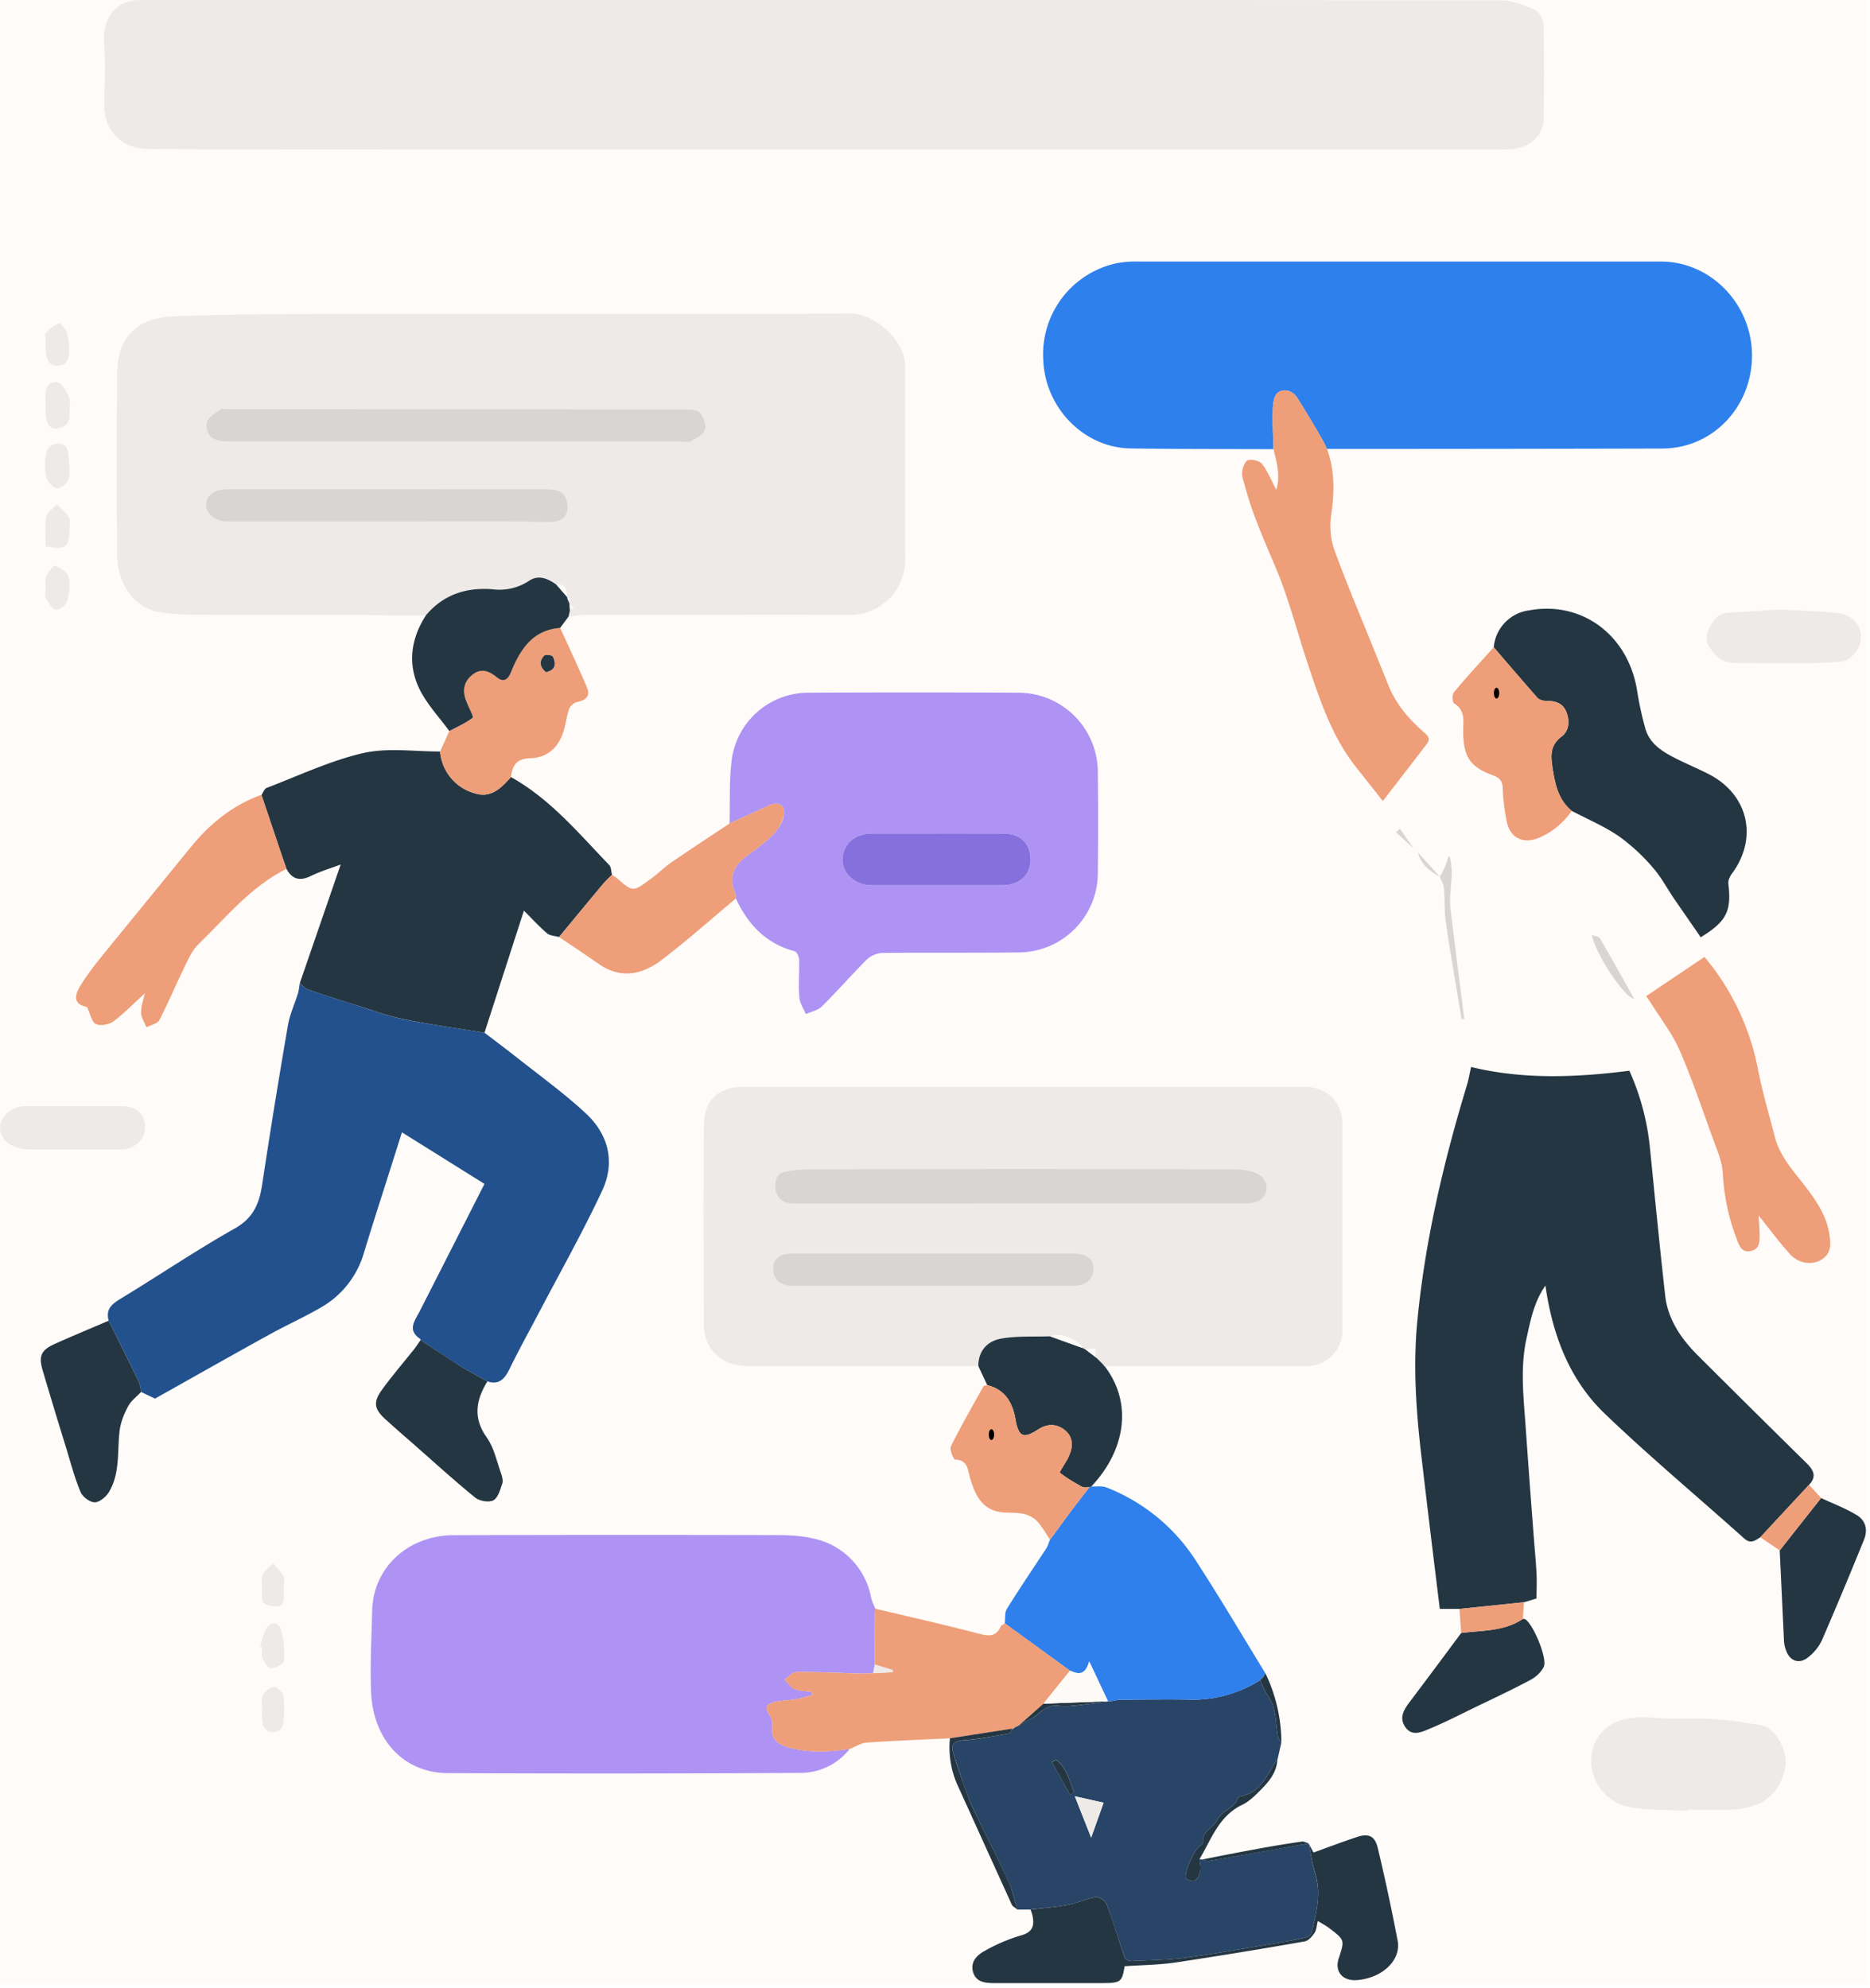 <svg xmlns="http://www.w3.org/2000/svg" width="174" height="185" fill="none" viewBox="0 0 174 185"><path fill="#FFFBF8" d="M0 0h173.62v184.54H0z"/><path fill="#EEEAE7" d="M76.58 0q31.53 0 63.05.03c.99 0 2 .38 2.94.76.76.3 1.06 1.07 1.07 1.87q.04 4.19 0 8.36c-.03 1.63-1.28 2.74-3.14 2.88q-.4.02-.8 0H38.76q-11.96.02-23.92-.02c-1.2 0-2.46.03-3.55-.76-1.35-.99-1.64-2.33-1.59-3.89.06-1.73.1-3.47-.01-5.19C9.54 1.8 10.62 0 13.13 0zM39.64 57.26l-19.53-.05c-1.79-.01-3.6.05-5.35-.26-2.4-.42-3.82-2.81-3.85-5.12q-.1-8.6 0-17.21c.06-3.39 2-5.04 5.18-5.18 4.41-.18 8.84-.21 13.26-.22 16.62-.02 33.23.02 49.85-.04 2.06 0 5.06 2.39 5.03 5.02-.05 5.94-.02 11.88 0 17.82a5.15 5.15 0 0 1-5.27 5.21c-5.34-.05-10.68-.01-16.02-.01h-8.22c-.6 0-1.21.1-1.82.16l.13-.57.34-.27q-.2-.16-.37-.33l-.15-.36.16-.15-.22-.1-.03-.06c-.04-.93-.27-1.19-.98-1.13-.8-.56-1.64-.96-2.57-.35a5.2 5.2 0 0 1-3.42.77c-2.42-.19-4.54.5-6.15 2.43m2.68-16.16h21.13c.27 0 .6.1.8-.02.5-.29 1.18-.59 1.34-1.04s-.1-1.2-.44-1.6c-.24-.3-.9-.35-1.38-.35q-21.23-.02-42.47-.01c-.27 0-.6-.1-.79.03-.47.32-1.05.66-1.25 1.13-.16.38.04 1.14.36 1.42.37.32 1.03.42 1.57.43q10.56.02 21.13.01m-6.14 7.45c5.03 0 10.06-.03 15.1.03 1.22.01 1.83-.86 1.43-2.1-.28-.89-1.1-.95-1.9-.95H21.1c-1.23 0-1.98.6-1.95 1.52.01.8.96 1.5 2.03 1.5zm54.85 78.57c-7.12 0-14.23-.03-21.35.01-1.62.01-2.88-.56-3.7-1.9a4 4 0 0 1-.48-1.9c-.03-6.27-.07-12.55.01-18.82.03-2.04 1.28-3.36 3.67-3.37q24.32-.02 48.63-.01h3.53c2.14 0 3.57 1.42 3.57 3.53v19.33a3.3 3.3 0 0 1-3.13 3.12h-16.4q-1.3.01-2.58.04-.09-.02-.08-.1l-.7-.7q-.1 0-.11-.1l.03-.75.05-.08-.05.08-.96.06-.28-.13c-.36-.83-2.1-1.45-3-1.08-1.52.06-3.07-.05-4.56.22a2.44 2.44 0 0 0-2.11 2.55M94.88 112h21.05c1.09 0 1.78-.47 1.9-1.26.13-.85-.43-1.55-1.51-1.78a8 8 0 0 0-1.58-.18H75.16c-.67 0-1.34.1-2 .2q-1.02.19-1.04 1.26c0 1.1.6 1.75 1.7 1.75zm-8.14 7.65h12.98q1.98 0 2.02-1.56.06-1.47-1.96-1.46H73.72q-1.78.01-1.8 1.4c0 1.02.68 1.62 1.84 1.62z"/><path fill="#2E80EC" d="M118.5 41.8c-4.43-.02-8.86 0-13.29-.07-4.43-.06-8.03-3.88-8.14-8.34a8.66 8.66 0 0 1 6.86-8.9 10 10 0 0 1 2-.15h48.64c4.63.01 8.44 3.97 8.45 8.73 0 4.8-3.65 8.65-8.33 8.67q-15.61.04-31.22.04-.18-.42-.39-.8-1.14-2-2.36-3.94c-.43-.67-1.23-.95-1.83-.49-.37.28-.45 1.08-.46 1.66-.04 1.2.04 2.4.07 3.6"/><path fill="#243642" d="M163.8 143.05c-.48.3-.9.66-1.5.12-4.31-3.86-8.76-7.58-12.94-11.58-3.32-3.17-4.9-7.33-5.56-11.96-1.07 1.53-1.38 3.21-1.75 4.87-.64 2.86-.26 5.72-.07 8.58q.32 4.56.67 9.11c.1 1.4.24 2.8.32 4.2.04.77 0 1.54 0 2.36l-1.17.35-6 .62h-1.83l-.6-4.9q-.58-4.77-1.14-9.55c-.47-4.1-.75-8.21-.35-12.34.72-7.5 2.44-14.78 4.62-21.97.15-.5.24-1.03.38-1.67 4.84 1.18 9.77.98 14.73.35a23 23 0 0 1 1.92 7.25c.46 4.56.9 9.11 1.41 13.66.25 2.23 1.47 4 3 5.54q5.03 5.02 10.08 9.99c.66.64 1.1 1.26.31 2.09z"/><path fill="#AE93F4" d="M79.05 162.76a5.8 5.8 0 0 1-4.66 2.22q-16.37.1-32.74.02c-4.08-.02-6.95-3.1-7.12-7.57-.1-2.52.04-5.03.1-7.55.1-4.1 3.43-7 7.56-7.02q14.5-.05 29-.01c1.48 0 3-.03 4.4.3a6.9 6.9 0 0 1 5.47 5.54c.08.35.25.67.38 1l-.03.5v-.02l-.02 4.72-.14.81q-.6.04-1.2.04c-1.98-.06-3.95-.17-5.92-.15-.38 0-.75.45-1.13.7.3.3.56.73.93.88.48.2 1.06.19 1.6.26l.03.33c-.52.12-1.02.28-1.54.37-.63.1-1.27.1-1.88.24-.9.2-1 .57-.49 1.32.15.21.25.53.22.78-.16 1.16.26 1.78 1.42 2.11 1.9.57 3.83.43 5.76.18"/><path fill="#23518D" d="M45.08 96.1q1.55 1.17 3.08 2.36c2.12 1.68 4.32 3.27 6.3 5.1 2.15 1.97 2.81 4.56 1.58 7.22-1.76 3.77-3.8 7.4-5.74 11.08-.97 1.86-1.99 3.68-2.9 5.56-.46.91-.96 1.48-2.05 1.13-.8-.45-1.63-.87-2.42-1.36-1.28-.8-2.54-1.66-3.8-2.49q0-.06-.03-.1c-1.24-.84-.5-1.7-.04-2.59l6.02-11.84-7.68-4.8-1.68 5.3q-.95 2.95-1.86 5.92a8.6 8.6 0 0 1-4 5.08c-1.6.93-3.29 1.68-4.9 2.58-3.58 1.97-7.14 4-10.54 5.9l-1.3-.62c-.06-.32-.08-.67-.21-.96q-1.38-2.84-2.8-5.67c-.33-1.22.48-1.66 1.35-2.19 3.48-2.12 6.85-4.4 10.4-6.4 1.71-.97 2.26-2.3 2.53-4.06q1.13-7.46 2.41-14.89c.18-1 .63-1.96.93-2.94.09-.3.11-.63.17-.94.22.2.42.48.68.57q2.31.78 4.64 1.51c1.42.45 2.83.98 4.28 1.28 2.51.5 5.06.85 7.58 1.26"/><path fill="#AE93F4" d="M67.88 76.63c.06-2.04-.05-4.1.23-6.11a7.2 7.2 0 0 1 7.1-6.06q9.75-.05 19.51 0a7.4 7.4 0 0 1 7.43 7.42q.05 4.67 0 9.35a7.4 7.4 0 0 1-7.44 7.4c-4.19.05-8.38 0-12.58.05-.5 0-1.11.26-1.47.61-1.42 1.41-2.74 2.94-4.17 4.35-.38.38-1 .5-1.51.73-.21-.52-.57-1.03-.6-1.56-.1-1.17.01-2.35-.02-3.52-.01-.27-.22-.71-.42-.77-2.67-.71-4.35-2.49-5.47-4.91-.02-.17 0-.35-.06-.5-.63-1.43-.18-2.52 1.02-3.41.83-.62 1.68-1.23 2.41-1.95.47-.47.92-1.1 1.07-1.73.25-1.04-.43-1.5-1.4-1.05zm19.36.93h-6.13c-1.59 0-2.68 1-2.72 2.44-.03 1.28 1.18 2.38 2.69 2.38h12.26c1.51 0 2.53-.97 2.55-2.35.01-1.5-.93-2.45-2.52-2.46h-6.13"/><path fill="#284466" d="M95.88 177.7h-1.23c-.26-.87-.42-1.77-.8-2.58-.89-1.97-1.88-3.9-2.83-5.85-.3-.64-.64-1.27-.88-1.93a64 64 0 0 1-1.46-4.3c-.24-.8.24-1.05 1.05-1.1 1.39-.1 2.76-.38 4.14-.62.13-.02.23-.3.34-.45l.02.03.23-.18.42-.2h-.02c.6-.35 1.29-.62 1.8-1.08.54-.48 1.04-.8 1.78-.7q.7.06 1.4 0 1.74-.2 3.49-.43c.32-.05.64-.13.96-.14 2.14-.01 4.28-.05 6.42-.01a11.6 11.6 0 0 0 6.55-1.82q.16.42.36.85c.29.56.72 1.08.88 1.68.23.87.24 1.79.39 2.68.03.21.22.4.34.6l-.37 1.63q-.12.1-.2.21c-.82 1.35-1.46 2.88-3.29 3.19-.08.01-.2.1-.23.17-.3.99-1.48 1.1-1.92 2.07-.31.68-1.41.96-1.27 2.04.01.13-.33.3-.47.47q-.25.3-.43.64-.31.55-.52 1.14c-.12.34-.26.73-.19 1.07.03.14.67.34.83.23.27-.17.45-.58.52-.91.07-.35-.04-.73-.08-1.1l.2.05c.25.04.5.16.73.12l9.24-1.62-.01.02c.2.93.32 1.88.6 2.78.6 1.89.1 3.68-.33 5.49-.04.17-.28.38-.47.43q-1.01.25-2.05.42c-3.02.5-6.03 1.05-9.06 1.47-1.71.23-3.45.25-5.18.33-.2 0-.56-.13-.6-.28-.59-1.67-1.09-3.36-1.7-5.01-.12-.32-.72-.7-1.03-.65-.89.14-1.73.55-2.62.72-1.14.21-2.3.29-3.45.42m4.13-10.54 1.52 3.85 1.16-3.25zm-1.75-3.41-.38.24 1.69 3.03.35-.2c-.38-1.12-.67-2.3-1.66-3.07"/><path fill="#243642" d="M45.08 96.1c-2.53-.41-5.07-.76-7.58-1.27-1.45-.29-2.86-.83-4.28-1.27q-2.33-.72-4.64-1.51c-.26-.1-.46-.38-.68-.57l3.8-11.03c-1.05.39-1.96.66-2.8 1.08-1 .48-1.72.3-2.24-.67l-.3-.85-2.03-6.03c.16-.23.27-.58.48-.66 2.97-1.13 5.9-2.53 8.98-3.24 2.28-.52 4.77-.14 7.16-.15a4.4 4.4 0 0 0 3.12 3.86c1.57.55 2.55-.43 3.47-1.48 3.66 2.04 6.3 5.23 9.14 8.18.2.2.18.6.27.91q-.4.38-.77.78-2.09 2.5-4.16 5.02c-.38-.11-.85-.12-1.12-.35-.76-.65-1.43-1.39-2.15-2.11zm93.91-35.87a3.8 3.8 0 0 1 3.35-3.44c4.8-.87 9.16 2.25 9.99 7.49q.28 1.77.76 3.5c.38 1.36 1.48 2.1 2.65 2.7 1.07.56 2.19 1.01 3.26 1.56 3.7 1.9 4.62 5.98 2.12 9.3-.17.25-.33.6-.3.88.3 2.58-.16 3.52-2.57 5l-2.48-3.59c-.66-.97-1.21-2.03-1.98-2.9a18 18 0 0 0-3.14-2.9c-1.37-.94-2.93-1.6-4.4-2.37-1.32-1.1-1.59-2.64-1.82-4.22-.15-1.07-.13-1.94.87-2.7.72-.53.77-1.47.44-2.3s-1.06-1.03-1.9-1.02c-.27 0-.62-.1-.8-.3q-2.03-2.32-4.05-4.69"/><path fill="#2F80EC" d="M117.26 156.34q-3 1.9-6.55 1.82c-2.14-.04-4.28 0-6.42.01-.32 0-.64.1-.96.14h-.24l-1.74-3.7c-.4 1.39-1.08 1.17-1.79.86l-6.07-4.41c.06-.46-.02-1 .2-1.35 1.18-1.9 2.44-3.75 3.67-5.63.15-.24.23-.54.34-.8l1.93-2.63q.86-1.13 1.74-2.25l.18-.08c.47.03 1-.07 1.41.1a17.4 17.4 0 0 1 8.27 6.74c2.26 3.47 4.35 7.03 6.52 10.56l-.1.19-.17.21-.02.03-.19.17z"/><path fill="#EE9E78" d="M118.5 41.8c-.03-1.2-.11-2.4-.07-3.6.02-.57.1-1.37.46-1.65.6-.46 1.4-.18 1.83.49q1.22 1.93 2.36 3.93.21.4.39.8c.75 2.02.7 4.12.39 6.16a7 7 0 0 0 .43 3.6c1.07 2.9 2.27 5.73 3.42 8.59l1.47 3.63c.7 1.76 1.89 3.15 3.3 4.38.34.3.67.59.3 1.08l-4.11 5.33-2.53-3.2c-2.24-2.85-3.34-6.24-4.47-9.61-.97-2.93-1.73-5.93-2.91-8.77-1.07-2.56-2.23-5.08-2.93-7.77-.11-.42-.3-.86-.25-1.27.04-.4.27-1.02.55-1.1.38-.1 1.06.06 1.3.35.52.67.84 1.5 1.33 2.41.41-1.4.01-2.59-.26-3.78m-25 109.26 6.06 4.41-2.47 3.07-2.23 1.98h.02l-.42.2-.23.19-.02-.04-5.83.89c-2.58.12-5.17.22-7.75.4-.54.04-1.06.4-1.58.6-1.93.26-3.85.39-5.76-.17-1.16-.34-1.58-.96-1.42-2.12.03-.25-.07-.57-.22-.78-.52-.75-.41-1.12.49-1.32.61-.14 1.25-.14 1.87-.24.52-.09 1.03-.25 1.55-.37l-.04-.33c-.53-.07-1.1-.06-1.6-.25-.36-.16-.62-.58-.92-.89.37-.24.75-.7 1.13-.7 1.97-.01 3.94.1 5.91.15q.6 0 1.2-.04l1.82-.09v-.2l-1.67-.52.02-4.72.08.01h-.08l.03-.48c3.24.77 6.49 1.5 9.7 2.34.92.24 1.54.25 1.97-.67.06-.14.25-.2.38-.31m65.11-62.01a23 23 0 0 1 5 10.59c.41 2.07 1.02 4.1 1.54 6.14.48 1.89 1.81 3.26 2.94 4.75.95 1.27 1.84 2.57 2.11 4.17.16.93.29 1.91-.71 2.52-.88.54-2.13.37-2.93-.52-.97-1.07-1.82-2.23-2.92-3.6.05.81.1 1.35.1 1.88 0 .6-.02 1.26-.8 1.43-.78.18-1.05-.36-1.28-.97a20 20 0 0 1-1.34-6.15c-.04-1.22-.62-2.45-1.04-3.64-.97-2.68-1.88-5.39-3.02-7.99-.7-1.57-1.8-2.96-2.71-4.44l-.37-.52z"/><path fill="#243642" d="M95.88 177.7c1.15-.14 2.31-.22 3.45-.43.89-.17 1.73-.58 2.62-.72.31-.05.9.33 1.02.64.63 1.65 1.12 3.35 1.7 5.02.05.14.4.29.6.28 1.73-.09 3.48-.1 5.19-.33 3.03-.42 6.04-.97 9.06-1.47a24 24 0 0 0 2.05-.42c.19-.05.43-.26.47-.43.43-1.81.93-3.6.34-5.5-.29-.9-.41-1.85-.61-2.78l.45.83c1.3-.47 2.63-.97 3.97-1.42 1.16-.4 1.75-.14 2.02 1.04q1.02 4.28 1.84 8.6c.27 1.46-.85 2.85-2.54 3.4q-.68.23-1.38.26c-1.28.03-1.95-.86-1.56-2.04.56-1.7.56-1.7-.88-2.8-.31-.24-.67-.42-1.07-.67-.11.43-.12.83-.3 1.1-.23.33-.57.75-.92.8q-6.02 1.06-12.06 1.97c-1.54.22-3.1.23-4.7.34-.23 1.47-.35 1.57-2.12 1.57h-9.97c-.88 0-1.75-.07-2.02-1.07-.24-.94.4-1.56 1.12-1.94a16 16 0 0 1 3.3-1.41c1.13-.3 1.32-.9 1.12-1.86q-.07-.3-.19-.57"/><path fill="#EE9E78" d="M24.33 73.98 26.36 80l.3.85c-3.31 1.64-5.6 4.5-8.18 7-.62.59-.99 1.48-1.38 2.27-.78 1.6-1.45 3.23-2.27 4.8-.18.34-.79.46-1.2.68-.18-.45-.5-.91-.5-1.37-.02-.6.22-1.21.35-1.8-.98.89-1.88 1.83-2.9 2.6-.42.31-1.22.47-1.65.27-.39-.17-.51-.92-.84-1.59-1.04-.22-1.34-.79-.62-1.97.61-1 1.34-1.93 2.07-2.84l8.19-10.04c1.78-2.2 3.9-3.93 6.6-4.9"/><path fill="#EEEAE7" d="M157 168.51c-1.8-.1-3.62-.03-5.38-.35a4.4 4.4 0 0 1-3.3-5.8 4 4 0 0 1 1.55-1.85c1.25-.75 2.69-.77 4.16-.65 1.8.14 3.62 0 5.42.11 1.48.1 2.96.33 4.43.58 1.44.25 2.38 2.49 2.27 3.52-.34 3.08-2.52 4.29-5.22 4.34h-3.92z"/><path fill="#EE9E78" d="m52.02 87.2 4.16-5.02q.36-.4.77-.77.25.16.49.34c1.44 1.25 1.45 1.26 3.03.1.7-.5 1.32-1.13 2.03-1.62q2.35-1.6 4.73-3.16l.65-.44 3.62-1.66c.98-.44 1.66 0 1.4 1.05a4 4 0 0 1-1.06 1.73c-.73.72-1.58 1.33-2.41 1.95-1.2.9-1.65 1.98-1.02 3.41.06.15.04.33.06.5-2.28 1.9-4.5 3.88-6.86 5.69-1.83 1.4-3.85 1.85-5.94.37q-1.81-1.25-3.65-2.47m-4.48-14.89c-.92 1.05-1.9 2.03-3.46 1.48a4.4 4.4 0 0 1-3.13-3.86l.86-1.9c.74-.4 1.52-.74 2.18-1.24.1-.08-.33-.86-.5-1.31l-.12-.28c-.37-.95-.2-1.79.6-2.42.8-.64 1.56-.33 2.26.24.65.54 1.04.18 1.28-.41.88-2.14 2-3.97 4.61-4.18.83 1.82 1.69 3.64 2.47 5.48.36.84.01 1.23-.93 1.43-.27.06-.6.36-.7.62-.22.63-.3 1.3-.48 1.94-.44 1.6-1.52 2.62-3.14 2.66-1.33.04-1.65.7-1.8 1.75m3.26-9.76c.92-.2.96-.8.66-1.44-.07-.14-.7-.23-.82-.1-.49.5-.42 1.06.16 1.54"/><path fill="#243642" d="M52.12 58.43c-2.6.21-3.73 2.04-4.6 4.18-.25.59-.64.95-1.3.41-.69-.57-1.45-.88-2.25-.24-.8.63-.97 1.47-.6 2.42l.11.27c.18.46.61 1.24.5 1.32-.65.5-1.43.84-2.17 1.24-.95-1.3-2.1-2.51-2.8-3.95-1.1-2.3-.78-4.66.63-6.83 1.61-1.92 3.73-2.6 6.15-2.42a5 5 0 0 0 3.42-.77c.92-.62 1.77-.21 2.57.35l.98 1.13.02.06.07.25.15.36.03.6-.13.57zm49.43 79.89-.18.08c-.23-.01-.5.06-.7-.05-.7-.39-1.42-.8-2.05-1.3-.06-.06.46-.82.7-1.26q.11-.22.2-.45c.37-.87.27-1.7-.47-2.28-.75-.58-1.6-.59-2.43-.05-1.41.91-1.84.72-2.14-.97-.27-1.55-.98-2.73-2.62-3.15l-.83-1.77c0-1.44.87-2.33 2.11-2.55 1.49-.27 3.04-.16 4.56-.22l3 1.08.28.13.92.7q.02.08.11.08l.7.7q0 .1.09.11c2.7 3.55 1.8 7.96-1.25 11.17"/><path fill="#EE9E78" d="M138.99 60.23q2.02 2.37 4.06 4.7c.17.18.52.3.79.29.84 0 1.57.2 1.9 1.02s.28 1.77-.44 2.3c-1 .76-1.03 1.63-.87 2.7.23 1.58.5 3.12 1.81 4.22a7 7 0 0 1-3.13 2.54c-1.42.54-2.6-.04-2.9-1.52q-.32-1.51-.38-3.07c-.02-.72-.26-1.02-.94-1.27-2.12-.78-2.71-1.72-2.74-4-.01-.98.24-2.02-.85-2.69-.17-.1-.19-.83 0-1.05 1.18-1.42 2.45-2.79 3.69-4.17"/><path fill="#243642" d="M39.13 124.7q1.89 1.26 3.8 2.49c.79.49 1.61.9 2.42 1.36-1.06 1.73-1.37 3.39-.05 5.23.67.94.92 2.2 1.32 3.32.11.3.21.7.11.98-.19.56-.4 1.32-.83 1.54s-1.3.06-1.7-.27c-1.97-1.6-3.85-3.32-5.76-5q-1.34-1.15-2.64-2.33c-.97-.91-1.08-1.53-.3-2.64.96-1.33 2.04-2.58 3.06-3.86q.3-.4.57-.82"/><path fill="#EE9E78" d="M91.86 128.9c1.64.4 2.35 1.59 2.62 3.14.3 1.69.73 1.88 2.14.97.82-.54 1.68-.53 2.43.05.74.58.84 1.41.48 2.28l-.2.45c-.25.44-.77 1.2-.71 1.25q.96.74 2.06 1.31c.18.1.46.04.7.05q-.89 1.12-1.75 2.25l-1.93 2.62c-.41-.6-.76-1.26-1.27-1.78a2.6 2.6 0 0 0-1.33-.64c-.85-.15-1.77 0-2.57-.27-1.37-.47-1.87-1.74-2.26-3.02-.24-.76-.18-1.7-1.4-1.74-.15 0-.53-.94-.39-1.23.94-1.89 1.99-3.72 3.01-5.55.05-.1.24-.1.37-.15"/><path fill="#243642" d="M10.11 122.9q1.41 2.83 2.8 5.67c.13.3.15.64.22.96-.41.44-.93.81-1.2 1.32-.38.71-.7 1.5-.8 2.28-.23 1.94.06 3.97-1 5.73-.27.44-.88.94-1.32.94s-1.12-.5-1.31-.95c-.54-1.28-.9-2.64-1.3-3.97q-1.14-3.67-2.23-7.36c-.39-1.32-.16-1.88 1.13-2.46 1.66-.75 3.34-1.44 5.01-2.16m159.34 16.5c1.1.52 2.26.95 3.3 1.58.82.48 1.08 1.36.7 2.28a435 435 0 0 1-3.93 9.39 4.4 4.4 0 0 1-1.31 1.6c-.83.65-1.7.3-2.03-.7a3 3 0 0 1-.18-.77l-.4-8.5zm-27.75 11.25q.12 0 .2.02c.76.44 2.12 3.7 1.74 4.45-.25.5-.74.95-1.24 1.21-1.74.93-3.52 1.76-5.3 2.62-1.33.65-2.66 1.33-4.03 1.9-.77.33-1.72.79-2.34-.18-.6-.92-.01-1.7.55-2.44q2.36-3.13 4.68-6.27c1.96-.25 4-.14 5.74-1.31"/><path fill="#EEEAE7" d="M165.52 56.72c1.8.1 3.57.14 5.32.3 1.73.16 2.72 1.52 2.16 3.1-.22.61-1 1.38-1.59 1.44-2.08.2-4.18.14-6.28.16-1 .01-2-.04-3-.02-.99.03-1.9-.02-2.61-.87-.55-.65-.97-1.27-.56-2.16.4-.88.85-1.64 2-1.68 1.54-.04 3.07-.17 4.56-.27M6.92 102.94h4.42c1.4 0 2.18.76 2.17 2.05-.01 1.02-1.06 1.98-2.19 1.98H2.78q-.6 0-1.18-.19c-1.14-.35-1.7-1.14-1.58-2.1.1-.83 1.21-1.73 2.18-1.74z"/><path fill="#EE9E78" d="m169.45 139.4-3.86 4.87-1.8-1.22 4.54-4.88zm-27.75 11.25c-1.74 1.17-3.78 1.06-5.74 1.3l-.16-2.23 6-.62z"/><path fill="#243642" d="m88.39 161.76 5.82-.9c-.12.16-.2.44-.35.46-1.37.24-2.74.51-4.13.61-.81.06-1.29.3-1.05 1.11.41 1.46.94 2.88 1.46 4.3.24.66.57 1.3.88 1.93.95 1.95 1.94 3.88 2.84 5.85.36.81.53 1.71.8 2.57-.18-.15-.43-.27-.52-.46l-4.91-10.82a8.6 8.6 0 0 1-.84-4.65m23.23 11.25c.03.36.14.74.07 1.09-.07.33-.25.74-.52.91-.16.11-.8-.09-.83-.23-.07-.33.07-.73.19-1.07q.22-.6.52-1.14.18-.34.43-.64c.14-.17.48-.34.46-.47-.13-1.08.97-1.36 1.28-2.04.44-.97 1.62-1.08 1.92-2.06a.4.4 0 0 1 .23-.18c1.83-.31 2.47-1.84 3.29-3.19q.08-.11.2-.21c-.1 1.33-.97 2.21-1.84 3.07-.42.42-.9.84-1.43 1.1-2.18 1.03-2.87 3.2-3.98 5.06"/><path fill="#EEEAE7" d="M4.24 37.62v-.6c-.1-.84.28-1.55 1.06-1.46.44.05.9.86 1.12 1.41.19.5.02 1.12.04 1.7.03.76-.48 1.09-1.1 1.19-.74.12-.99-.45-1.08-1.04-.07-.39-.02-.8-.02-1.2zm2.24 6.44c-.04.15-.03.6-.25.83-.25.29-.79.63-1.03.54-.39-.17-.8-.63-.9-1.04a6 6 0 0 1-.04-2c.05-.69.47-1.09 1.19-1.09.78 0 .86.59.92 1.17.05.46.07.92.11 1.59m-2.23 6.79c0-.95-.1-1.87.05-2.74.08-.43.65-.77 1-1.16.39.4.84.77 1.13 1.24.15.24.03.65.03.98 0 1.77-.34 2.05-2.2 1.68m0 3.93c0-.37-.1-.78.03-1.09.17-.41.68-1.09.8-1.04.5.2 1.17.55 1.28.98.19.7.1 1.54-.1 2.25-.1.38-.74.9-1.07.85-.36-.05-.7-.65-.93-1.07-.13-.23-.03-.58-.03-.88zM24.4 158.97c0-.4-.14-.87.03-1.18.2-.36.65-.76 1.03-.8.28-.03.84.45.9.77.13.78.08 1.6.03 2.39-.04.56-.27 1.01-.98 1.02-.71 0-.93-.44-1-1-.06-.4-.01-.8-.02-1.2m-.19-5.72c.2-.6.3-1.27.63-1.76.5-.73 1.16-.44 1.34.23.24.9.32 1.89.25 2.82-.02.29-.76.7-1.18.71-.28 0-.64-.57-.83-.96-.13-.27-.02-.65-.02-.98zM4.26 31.92c0-.33-.14-.78.03-.97.32-.38.78-.7 1.25-.87.11-.04.57.56.7.92q.22.76.2 1.57c0 .74-.2 1.46-1.11 1.46-.85-.01-1.03-.7-1.08-1.4q-.02-.36 0-.7z"/><path fill="#D7D6D4" d="M133.97 81.6c.2-.39.43-.76.58-1.16.1-.25.09-.54.32-.8.51 1.64-.1 3.31.1 4.96l.62 5.06.66 5.14-.25.05-.4-2.4c-.37-2.26-.78-4.52-1.09-6.8-.14-.98-.06-2-.15-3-.03-.36-.25-.7-.38-1.06"/><path fill="#EEEAE7" d="M26.4 147.64v.8c.04.6-.05 1.1-.83 1.03-.65-.06-1.29-.11-1.2-1.06.06-.6-.11-1.24.06-1.78.14-.45.64-.79.98-1.17.33.4.73.75.97 1.2.14.25.02.65.02.98"/><path fill="#D7D6D4" d="M148.12 87c.32.13.67.15.76.32q1.6 2.79 3.18 5.63c-.88-.07-3.65-4.23-3.94-5.95"/><path fill="#243642" d="M121.78 171.55q-4.62.83-9.24 1.62c-.23.04-.48-.07-.72-.12q2.58-.52 5.18-1 2.06-.38 4.13-.68c.2-.03.43.11.65.18m-4.13-15.65.1-.18a15 15 0 0 1 1.48 6.43c-.12-.2-.3-.39-.34-.6-.15-.9-.16-1.81-.39-2.68-.16-.6-.6-1.12-.88-1.69q-.2-.41-.36-.84l.01-.02.19-.17.03-.03z"/><path fill="#D7D6D4" d="M133.98 81.59c-.93-.51-1.75-1.11-2.03-2.2l.02-.02zm-2.43-2.62-1.66-1.52.37-.33z"/><path fill="#D7D6D4" d="m131.56 78.97.4.4v.01zM42.32 41.1q-10.56.01-21.13-.02c-.54 0-1.2-.1-1.57-.42-.32-.28-.52-1.04-.36-1.42.2-.47.78-.81 1.25-1.13.19-.13.52-.03.8-.03l42.46.01c.47 0 1.14.04 1.38.34.34.4.6 1.16.44 1.6-.16.46-.84.76-1.34 1.05-.2.11-.53.02-.8.02zm-6.14 7.45h-15c-1.06 0-2-.7-2.02-1.5-.03-.93.72-1.52 1.96-1.52H50.8c.81 0 1.63.06 1.9.94.4 1.25-.2 2.12-1.42 2.1-5.04-.05-10.07-.02-15.1-.02"/><path fill="#FEFAF7" d="m52.76 55.54-.98-1.13c.7-.06.93.2.98 1.13m.27 1.26-.03-.6.36.34-.33.27m-.18-.96-.07-.25.23.1z"/><path fill="#D7D6D4" d="M94.88 112H73.83c-1.1 0-1.72-.65-1.7-1.75q.01-1.08 1.04-1.25.98-.18 1.99-.2 19.78-.03 39.58 0 .8 0 1.58.17c1.08.23 1.65.93 1.52 1.78-.12.79-.82 1.25-1.91 1.25zm-8.14 7.66H73.76c-1.16 0-1.84-.6-1.83-1.62q0-1.39 1.8-1.4h26.05q2.02 0 1.96 1.46-.04 1.56-2.02 1.56z"/><path fill="#FEFAF7" d="m100.7 125.43-3-1.08c.9-.37 2.64.25 3 1.08m1.2.82-.92-.7.96-.05zm.82.8-.7-.7zm-.78-1.55.05-.08z"/><path fill="#EEEAE7" d="m81.39 154.9 1.67.5v.21l-1.81.1zm.01-4.71.09-.01-.08-.01z"/><path fill="#8670DD" d="m87.24 77.56 6.13.01c1.6.01 2.53.95 2.52 2.46-.01 1.38-1.04 2.34-2.55 2.35H81.08c-1.51 0-2.72-1.1-2.69-2.38.04-1.45 1.13-2.43 2.72-2.44z"/><path fill="#EEEAE7" d="m100.01 167.16 2.68.6-1.16 3.25z"/><path fill="#243642" d="m94.86 160.52 2.23-1.98 6.24-.23q-1.75.23-3.5.42-.69.08-1.4 0c-.73-.08-1.23.23-1.77.7-.51.47-1.2.74-1.8 1.1m3.4 3.22c1 .78 1.28 1.95 1.66 3.07l-.35.2-1.69-3.03zm-3.79-3.03.41-.2zm-.24.18.23-.18z"/><path fill="#FEFAF7" d="m103.09 158.3-6 .24 2.47-3.07c.7.3 1.39.53 1.79-.86z"/><path fill="#284466" d="m117.65 155.9-.16.22zm-.19.25-.19.17z"/><path fill="#243642" d="M50.8 62.55c-.58-.48-.65-1.03-.16-1.54.12-.13.75-.04.81.1.3.64.27 1.24-.65 1.44"/><ellipse cx=".25" cy=".5" fill="#000" rx=".25" ry=".5" transform="matrix(-1 0 0 1 139.5 64)"/><ellipse cx=".25" cy=".5" fill="#000" rx=".25" ry=".5" transform="matrix(-1 0 0 1 92.5 133)"/></svg>